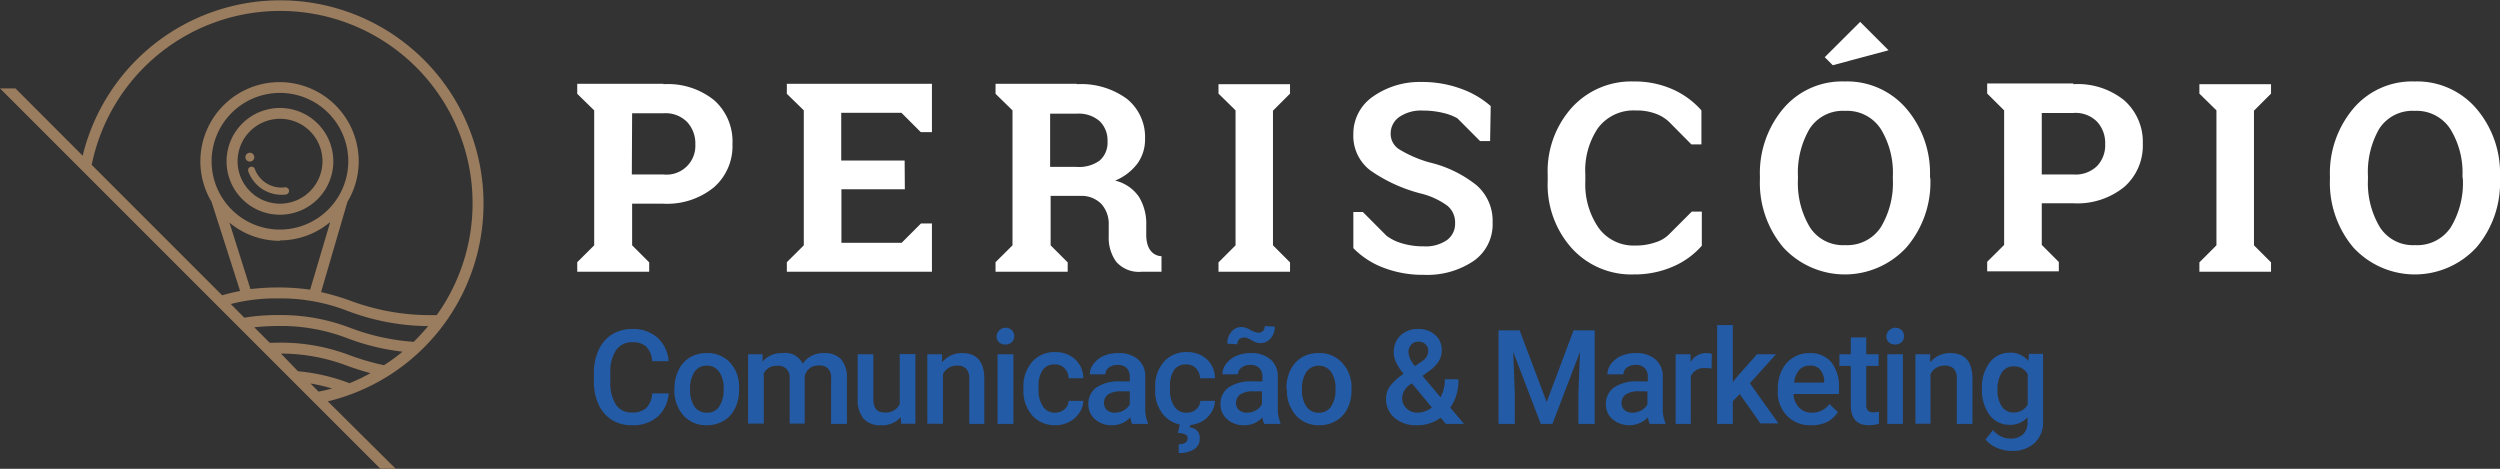 <svg xmlns="http://www.w3.org/2000/svg" viewBox="0 0 249.16 46.72"><rect x="0" y="0" width="249.16" height="46.72" fill="#333333" stroke="none"/><defs><style>.cls-1{fill:#fff;}.cls-2{fill:#235ba6;}.cls-3{fill:#9a7c5e;}</style></defs><title>logo</title><g id="Camada_2" data-name="Camada 2"><g id="Layer_2" data-name="Layer 2"><path class="cls-1" d="M66.13,8.39A7.34,7.34,0,0,1,71.19,10,5.49,5.49,0,0,1,73,14.36a5.44,5.44,0,0,1-1.85,4.31,7.38,7.38,0,0,1-5.06,1.63H63v4.15l1.7,1.7v.93H57.53v-.95l1.69-1.68V11L57.53,9.35v-1h8.6Zm-3.16,9h3.16a2.87,2.87,0,0,0,3.17-3,3.13,3.13,0,0,0-.81-2.22,3,3,0,0,0-2.36-.88H63Z"/><path class="cls-1" d="M206.64,8.39A7.37,7.37,0,0,1,211.71,10a5.52,5.52,0,0,1,1.85,4.32,5.47,5.47,0,0,1-1.85,4.31,7.41,7.41,0,0,1-5.07,1.63h-3.15v4.15l1.7,1.7v.93h-7.14v-.95l1.69-1.68V11l-1.69-1.68v-1h8.59Zm-3.15,9h3.15a3.08,3.08,0,0,0,2.37-.85,3,3,0,0,0,.8-2.18,3.12,3.12,0,0,0-.8-2.22,3,3,0,0,0-2.37-.88h-3.15Z"/><path class="cls-1" d="M90.18,18.86H83.86V24.2h6l1.93-1.93h1.09v4.81H78.42v-.95l1.69-1.68V11L78.42,9.35v-1H92.88v4.82H91.77l-1.93-1.93h-6V16h6.32Z"/><path class="cls-1" d="M107.31,8.39a7.72,7.72,0,0,1,5,1.46,4.89,4.89,0,0,1,1.81,4,4.08,4.08,0,0,1-.76,2.45A5.32,5.32,0,0,1,111.14,18a4,4,0,0,1,2.38,1.63,5.12,5.12,0,0,1,.72,2.81v.95c0,2.21,1.52,2.14,1.52,2.14v1.55h-1.94a3,3,0,0,1-2.58-1,4.1,4.1,0,0,1-.74-2.55V22.47a3,3,0,0,0-.73-2.14,2.77,2.77,0,0,0-2-.81h-3.06v4.93l1.7,1.7v.93H99.22v-.95l1.69-1.68V11L99.22,9.35v-1h8.09Zm-2.65,8.24h2.59A3.52,3.52,0,0,0,109.6,16a2.37,2.37,0,0,0,.78-1.92,2.66,2.66,0,0,0-.78-2,3.16,3.16,0,0,0-2.29-.75h-2.65Z"/><path class="cls-1" d="M121.44,9.33V8.39h7.13v.94l-1.7,1.7V24.45l1.7,1.7v.93h-7.13v-.93l1.7-1.7V11Z"/><path class="cls-1" d="M219.2,9.33V8.39h7.14v.94l-1.7,1.7V24.45l1.7,1.7v.93H219.2v-.93l1.7-1.7V11Z"/><path class="cls-1" d="M148.51,14.06h-1l-2.26-2.27a5.37,5.37,0,0,0-1.43-.54,8.48,8.48,0,0,0-2-.23,3.85,3.85,0,0,0-2.38.65,2,2,0,0,0-.84,1.67,1.81,1.81,0,0,0,.88,1.56,12,12,0,0,0,3,1.29,11.86,11.86,0,0,1,4.69,2.28,4.7,4.7,0,0,1,1.59,3.7A4.45,4.45,0,0,1,146.88,26a8.28,8.28,0,0,1-5,1.39,10.85,10.85,0,0,1-4-.71,8.26,8.26,0,0,1-3-1.95v-3.6h.95l2.35,2.36a4.7,4.7,0,0,0,1.54.76,7.23,7.23,0,0,0,2.16.3,3.71,3.71,0,0,0,2.34-.63,2,2,0,0,0,.8-1.68,2.15,2.15,0,0,0-.76-1.73,7.56,7.56,0,0,0-2.68-1.23,15.5,15.5,0,0,1-5-2.29,4.32,4.32,0,0,1-1.7-3.62,4.48,4.48,0,0,1,1.92-3.72,8.07,8.07,0,0,1,4.84-1.48,11.17,11.17,0,0,1,3.93.66,9.15,9.15,0,0,1,3,1.74Z"/><path class="cls-1" d="M169.57,14.39h-1L166.4,12.2a3.83,3.83,0,0,0-1.39-.87,5.41,5.41,0,0,0-2-.32,4.41,4.41,0,0,0-3.76,1.77A7.53,7.53,0,0,0,158,17.4v.65a7.61,7.61,0,0,0,1.31,4.64A4.3,4.3,0,0,0,163,24.47a5.91,5.91,0,0,0,2-.32,3.25,3.25,0,0,0,1.42-.87l2.19-2.19h1v3.4a8,8,0,0,1-2.88,2.08,9.53,9.53,0,0,1-3.92.78,8,8,0,0,1-6.16-2.61,9.48,9.48,0,0,1-2.4-6.69v-.62a9.49,9.49,0,0,1,2.39-6.69,8,8,0,0,1,6.17-2.62,9.29,9.29,0,0,1,3.91.79A8.31,8.31,0,0,1,169.57,11Z"/><path class="cls-1" d="M249.16,17.87a9.94,9.94,0,0,1-2.35,6.79,8.34,8.34,0,0,1-12.27,0,10,10,0,0,1-2.33-6.79v-.28a10,10,0,0,1,2.33-6.77,7.66,7.66,0,0,1,6.11-2.7,7.77,7.77,0,0,1,6.15,2.7,9.9,9.9,0,0,1,2.36,6.77Zm-3.74-.3a8.27,8.27,0,0,0-1.21-4.71,4,4,0,0,0-3.56-1.81,3.93,3.93,0,0,0-3.53,1.79A8.65,8.65,0,0,0,236,17.57v.3a8.54,8.54,0,0,0,1.18,4.76,3.91,3.91,0,0,0,3.52,1.8,4,4,0,0,0,3.57-1.8,8.54,8.54,0,0,0,1.19-4.76Z"/><path class="cls-1" d="M192.39,17.87A9.94,9.94,0,0,1,190,24.66a8.34,8.34,0,0,1-12.27,0,10,10,0,0,1-2.33-6.79v-.28a10,10,0,0,1,2.33-6.77,7.66,7.66,0,0,1,6.11-2.7,7.77,7.77,0,0,1,6.15,2.7,9.9,9.9,0,0,1,2.36,6.77Zm-3.74-.3a8.35,8.35,0,0,0-1.2-4.71,4,4,0,0,0-3.57-1.81,3.93,3.93,0,0,0-3.53,1.79,8.65,8.65,0,0,0-1.16,4.73v.3a8.54,8.54,0,0,0,1.18,4.76,3.91,3.91,0,0,0,3.52,1.8,4,4,0,0,0,3.57-1.8,8.54,8.54,0,0,0,1.19-4.76Z"/><polygon class="cls-1" points="181.86 5.7 185.39 2.18 188.22 5.01 182.66 6.5 181.86 5.7"/><path class="cls-2" d="M66.64,39.21a3.4,3.4,0,0,1-1.11,2.33,3.73,3.73,0,0,1-2.55.84,3.67,3.67,0,0,1-2-.53,3.53,3.53,0,0,1-1.31-1.51,5.3,5.3,0,0,1-.48-2.26v-.87a5.54,5.54,0,0,1,.47-2.33A3.57,3.57,0,0,1,61,33.33a3.77,3.77,0,0,1,2-.54,3.65,3.65,0,0,1,2.49.83A3.53,3.53,0,0,1,66.64,36H65a2.29,2.29,0,0,0-.59-1.45,1.91,1.91,0,0,0-1.38-.44,1.88,1.88,0,0,0-1.62.77,3.85,3.85,0,0,0-.58,2.27V38a4.11,4.11,0,0,0,.54,2.31,1.8,1.8,0,0,0,1.59.8,2.07,2.07,0,0,0,1.43-.43A2.22,2.22,0,0,0,65,39.21Z"/><path class="cls-2" d="M67.22,38.72a4.11,4.11,0,0,1,.41-1.84,2.94,2.94,0,0,1,1.13-1.26,3.23,3.23,0,0,1,1.68-.43,3.06,3.06,0,0,1,2.28.9,3.53,3.53,0,0,1,.94,2.4v.36a4,4,0,0,1-.4,1.83,2.84,2.84,0,0,1-1.12,1.25,3.2,3.2,0,0,1-1.7.45,3,3,0,0,1-2.35-1,3.78,3.78,0,0,1-.88-2.61Zm1.56.13a2.84,2.84,0,0,0,.44,1.68,1.45,1.45,0,0,0,1.23.6,1.41,1.41,0,0,0,1.23-.61,3.1,3.1,0,0,0,.44-1.8,2.78,2.78,0,0,0-.45-1.67,1.45,1.45,0,0,0-1.23-.61,1.43,1.43,0,0,0-1.21.6A3,3,0,0,0,68.78,38.85Z"/><path class="cls-2" d="M76,35.31l0,.73a2.47,2.47,0,0,1,2-.85A1.91,1.91,0,0,1,80,36.25a2.45,2.45,0,0,1,2.13-1.06,2.19,2.19,0,0,1,1.71.63,2.82,2.82,0,0,1,.57,1.87v4.56H82.83V37.74a1.34,1.34,0,0,0-.29-1,1.23,1.23,0,0,0-1-.31,1.29,1.29,0,0,0-.87.29,1.55,1.55,0,0,0-.47.74v4.76H78.7V37.69a1.11,1.11,0,0,0-1.25-1.23,1.38,1.38,0,0,0-1.33.76v5H74.56V35.31Z"/><path class="cls-2" d="M89.77,41.57a2.42,2.42,0,0,1-2,.81,2.16,2.16,0,0,1-1.71-.66,2.85,2.85,0,0,1-.58-1.91v-4.5h1.56v4.48c0,.88.37,1.32,1.1,1.32a1.54,1.54,0,0,0,1.53-.82v-5h1.56v6.94H89.81Z"/><path class="cls-2" d="M93.89,35.31l0,.8a2.52,2.52,0,0,1,2-.92c1.44,0,2.18.82,2.21,2.48v4.58H96.6V37.76a1.43,1.43,0,0,0-.29-1,1.2,1.2,0,0,0-.93-.32,1.5,1.5,0,0,0-1.4.85v4.94H92.42V35.31Z"/><path class="cls-2" d="M99.32,33.51a.91.91,0,0,1,1.53-.6.88.88,0,0,1,0,1.19,1,1,0,0,1-1.3,0A.84.84,0,0,1,99.32,33.51ZM101,42.25H99.42V35.31H101Z"/><path class="cls-2" d="M105.09,41.13a1.4,1.4,0,0,0,1-.34,1.14,1.14,0,0,0,.41-.84h1.47a2.23,2.23,0,0,1-.41,1.21,2.6,2.6,0,0,1-1,.89,3,3,0,0,1-1.4.33,3,3,0,0,1-2.31-1,3.75,3.75,0,0,1-.85-2.6v-.16a3.64,3.64,0,0,1,.85-2.53,2.9,2.9,0,0,1,2.3-1,2.85,2.85,0,0,1,2,.72,2.59,2.59,0,0,1,.82,1.89h-1.47a1.42,1.42,0,0,0-.41-1,1.29,1.29,0,0,0-1-.38,1.37,1.37,0,0,0-1.16.54,2.74,2.74,0,0,0-.42,1.67v.25a2.78,2.78,0,0,0,.41,1.68A1.36,1.36,0,0,0,105.09,41.13Z"/><path class="cls-2" d="M112.83,42.25a3.24,3.24,0,0,1-.18-.65,2.41,2.41,0,0,1-1.82.78,2.44,2.44,0,0,1-1.7-.6,1.91,1.91,0,0,1-.66-1.47,2,2,0,0,1,.82-1.71,4.05,4.05,0,0,1,2.36-.59h.95v-.45a1.24,1.24,0,0,0-.3-.87,1.2,1.2,0,0,0-.91-.32,1.38,1.38,0,0,0-.88.27.82.82,0,0,0-.34.67h-1.55a1.66,1.66,0,0,1,.38-1.06,2.53,2.53,0,0,1,1-.78,3.62,3.62,0,0,1,1.46-.28,2.91,2.91,0,0,1,1.94.61,2.18,2.18,0,0,1,.74,1.72v3.13a3.62,3.62,0,0,0,.26,1.49v.11Zm-1.71-1.12a1.77,1.77,0,0,0,.87-.23,1.47,1.47,0,0,0,.61-.6V39h-.84a2.31,2.31,0,0,0-1.3.3,1,1,0,0,0-.43.86.9.9,0,0,0,.3.71A1.11,1.11,0,0,0,111.12,41.13Z"/><path class="cls-2" d="M118.22,41.13a1.4,1.4,0,0,0,1-.34,1.17,1.17,0,0,0,.41-.84h1.46a2.21,2.21,0,0,1-.4,1.21,2.6,2.6,0,0,1-1,.89,3.07,3.07,0,0,1-1.4.33,3,3,0,0,1-2.31-1,3.7,3.7,0,0,1-.85-2.6v-.16a3.68,3.68,0,0,1,.84-2.53,2.93,2.93,0,0,1,2.31-1,2.85,2.85,0,0,1,2,.72,2.55,2.55,0,0,1,.81,1.89H119.6a1.46,1.46,0,0,0-.41-1,1.29,1.29,0,0,0-1-.38,1.39,1.39,0,0,0-1.17.54,2.81,2.81,0,0,0-.41,1.67v.25a2.85,2.85,0,0,0,.4,1.68A1.37,1.37,0,0,0,118.22,41.13Zm.42,1.13-.07.35a1,1,0,0,1,1,1.11,1.2,1.2,0,0,1-.55,1.05,2.72,2.72,0,0,1-1.54.38l0-.88a1.18,1.18,0,0,0,.65-.15.48.48,0,0,0,.23-.42.4.4,0,0,0-.23-.4,1.93,1.93,0,0,0-.74-.15l.21-.89Z"/><path class="cls-2" d="M126,42.25a2.29,2.29,0,0,1-.18-.65,2.41,2.41,0,0,1-1.82.78,2.44,2.44,0,0,1-1.7-.6,1.91,1.91,0,0,1-.66-1.47,2,2,0,0,1,.82-1.71,4,4,0,0,1,2.36-.59h1v-.45a1.24,1.24,0,0,0-.3-.87,1.22,1.22,0,0,0-.92-.32,1.37,1.37,0,0,0-.87.27.8.8,0,0,0-.34.67h-1.56a1.72,1.72,0,0,1,.38-1.06,2.56,2.56,0,0,1,1-.78,3.57,3.57,0,0,1,1.45-.28,2.89,2.89,0,0,1,1.94.61,2.16,2.16,0,0,1,.75,1.72v3.13a3.62,3.62,0,0,0,.26,1.49v.11Zm1.05-9.7a1.72,1.72,0,0,1-.41,1.17,1.3,1.3,0,0,1-1,.47,1.46,1.46,0,0,1-.44-.06,2.84,2.84,0,0,1-.51-.25,4.33,4.33,0,0,0-.48-.23,1.39,1.39,0,0,0-.3,0,.56.56,0,0,0-.42.18.69.69,0,0,0-.17.48l-1-.06a1.72,1.72,0,0,1,.41-1.18,1.27,1.27,0,0,1,1-.48,1.81,1.81,0,0,1,.88.29,1.89,1.89,0,0,0,.85.28.58.58,0,0,0,.42-.18.69.69,0,0,0,.17-.48Zm-2.76,8.58a1.77,1.77,0,0,0,.87-.23,1.53,1.53,0,0,0,.61-.6V39h-.84a2.29,2.29,0,0,0-1.3.3,1,1,0,0,0-.44.86.9.9,0,0,0,.3.71A1.16,1.16,0,0,0,124.25,41.13Z"/><path class="cls-2" d="M128.21,38.72a4.11,4.11,0,0,1,.4-1.84,3.07,3.07,0,0,1,1.13-1.26,3.23,3.23,0,0,1,1.68-.43,3,3,0,0,1,2.28.9,3.53,3.53,0,0,1,1,2.4v.36a4.1,4.1,0,0,1-.39,1.83,2.86,2.86,0,0,1-1.13,1.25,3.16,3.16,0,0,1-1.69.45,3,3,0,0,1-2.35-1,3.73,3.73,0,0,1-.88-2.61Zm1.55.13a2.77,2.77,0,0,0,.45,1.68,1.43,1.43,0,0,0,1.23.6,1.41,1.41,0,0,0,1.22-.61,3,3,0,0,0,.44-1.8,2.78,2.78,0,0,0-.45-1.67,1.53,1.53,0,0,0-2.44,0A3,3,0,0,0,129.76,38.85Z"/><path class="cls-2" d="M138.14,39.73a2.11,2.11,0,0,1,.36-1.19,5.23,5.23,0,0,1,1.39-1.28,5.49,5.49,0,0,1-.76-1.17,2.18,2.18,0,0,1-.22-.93,2.25,2.25,0,0,1,.67-1.73,2.45,2.45,0,0,1,1.79-.64,2.36,2.36,0,0,1,1.67.6,1.91,1.91,0,0,1,.65,1.48A2.13,2.13,0,0,1,143.4,36a3.55,3.55,0,0,1-1,1l-.63.46,1.8,2.13A3.71,3.71,0,0,0,144,37.8h1.35a4.67,4.67,0,0,1-.81,2.83l1.37,1.62h-1.8l-.53-.62a3.86,3.86,0,0,1-2.38.75,3.23,3.23,0,0,1-2.22-.74A2.43,2.43,0,0,1,138.14,39.73Zm3.09,1.4a2.39,2.39,0,0,0,1.48-.52l-2-2.41-.2.15a1.66,1.66,0,0,0-.77,1.33,1.39,1.39,0,0,0,.42,1A1.51,1.51,0,0,0,141.23,41.13Zm-.86-6a2.37,2.37,0,0,0,.66,1.35l.71-.48.2-.16a1.16,1.16,0,0,0,.4-.91.83.83,0,0,0-.27-.62,1,1,0,0,0-.7-.26.9.9,0,0,0-.73.31A1.11,1.11,0,0,0,140.37,35.12Z"/><path class="cls-2" d="M151.45,32.92l2.7,7.15,2.68-7.15h2.1v9.33h-1.62V39.17l.16-4.11-2.75,7.19h-1.16l-2.75-7.19.16,4.11v3.08h-1.62V32.92Z"/><path class="cls-2" d="M164.42,42.25a2.29,2.29,0,0,1-.18-.65,2.61,2.61,0,0,1-3.53.18,1.91,1.91,0,0,1-.66-1.47,2,2,0,0,1,.83-1.71,4,4,0,0,1,2.35-.59h1v-.45a1.24,1.24,0,0,0-.3-.87,1.22,1.22,0,0,0-.92-.32,1.35,1.35,0,0,0-.87.27.8.8,0,0,0-.34.67H160.2a1.72,1.72,0,0,1,.38-1.06,2.5,2.5,0,0,1,1-.78,3.57,3.57,0,0,1,1.45-.28,2.89,2.89,0,0,1,1.94.61,2.22,2.22,0,0,1,.75,1.72v3.13a3.46,3.46,0,0,0,.26,1.49v.11Zm-1.71-1.12a1.83,1.83,0,0,0,.87-.23,1.53,1.53,0,0,0,.61-.6V39h-.84a2.29,2.29,0,0,0-1.3.3,1,1,0,0,0-.44.86.9.9,0,0,0,.3.71A1.14,1.14,0,0,0,162.71,41.13Z"/><path class="cls-2" d="M170.58,36.74a3.22,3.22,0,0,0-.63-.05,1.41,1.41,0,0,0-1.44.82v4.74H167V35.31h1.49l0,.78a1.77,1.77,0,0,1,1.57-.9,1.47,1.47,0,0,1,.55.09Z"/><path class="cls-2" d="M173.39,39.27l-.69.72v2.26h-1.56V32.4h1.56v5.68l.49-.61,1.92-2.16H177L174.4,38.2l2.85,4h-1.8Z"/><path class="cls-2" d="M180.5,42.38a3.19,3.19,0,0,1-2.4-.94,3.35,3.35,0,0,1-.92-2.48v-.19a4.16,4.16,0,0,1,.4-1.86,3,3,0,0,1,2.74-1.72,2.74,2.74,0,0,1,2.19.9,3.84,3.84,0,0,1,.77,2.56v.62h-4.53a2,2,0,0,0,.57,1.36,1.7,1.7,0,0,0,1.27.5,2.12,2.12,0,0,0,1.74-.86l.84.8a2.79,2.79,0,0,1-1.11,1A3.5,3.5,0,0,1,180.5,42.38Zm-.19-5.94a1.35,1.35,0,0,0-1,.44,2.34,2.34,0,0,0-.5,1.25h3V38a1.87,1.87,0,0,0-.42-1.18A1.28,1.28,0,0,0,180.31,36.44Z"/><path class="cls-2" d="M186,33.63v1.68h1.23v1.16H186v3.87a.83.83,0,0,0,.16.57.71.71,0,0,0,.56.18,2,2,0,0,0,.54-.07v1.21a3.71,3.71,0,0,1-1,.15q-1.8,0-1.8-2V36.47h-1.14V35.31h1.14V33.63Z"/><path class="cls-2" d="M188,33.51a.91.91,0,0,1,1.53-.6.88.88,0,0,1,0,1.19,1,1,0,0,1-1.3,0A.84.84,0,0,1,188,33.51Zm1.65,8.74H188.1V35.31h1.55Z"/><path class="cls-2" d="M192.37,35.31l0,.8a2.53,2.53,0,0,1,2-.92c1.45,0,2.18.82,2.21,2.48v4.58h-1.56V37.76a1.43,1.43,0,0,0-.28-1,1.24,1.24,0,0,0-.94-.32,1.51,1.51,0,0,0-1.4.85v4.94H190.9V35.31Z"/><path class="cls-2" d="M197.53,38.73a4,4,0,0,1,.76-2.58,2.45,2.45,0,0,1,2-1,2.27,2.27,0,0,1,1.86.82l.07-.7h1.4V42a2.81,2.81,0,0,1-.84,2.15,3.23,3.23,0,0,1-2.3.79,3.77,3.77,0,0,1-1.49-.32,2.65,2.65,0,0,1-1.1-.83l.74-.93a2.22,2.22,0,0,0,1.76.85,1.73,1.73,0,0,0,1.23-.42,1.61,1.61,0,0,0,.45-1.24v-.46a2.3,2.3,0,0,1-1.8.75,2.46,2.46,0,0,1-2-1A4.23,4.23,0,0,1,197.53,38.73Zm1.55.13a2.76,2.76,0,0,0,.43,1.65,1.37,1.37,0,0,0,1.18.6,1.51,1.51,0,0,0,1.4-.81v-3a1.48,1.48,0,0,0-1.39-.79,1.36,1.36,0,0,0-1.19.61A3.07,3.07,0,0,0,199.08,38.86Z"/><path class="cls-3" d="M26.89,34.17l-1.55-1.55a23,23,0,0,1,2.42-.13,18.35,18.35,0,0,1,6.91,1.24,22.86,22.86,0,0,0,5.45,1.32,18.6,18.6,0,0,1-1.85,1.35A25.57,25.57,0,0,1,35,35.46a19.34,19.34,0,0,0-7.27-1.31Zm7.78,2.31c.71.25,1.43.49,2.25.71a17.14,17.14,0,0,1-2.09,1A19.24,19.24,0,0,0,29.7,37L28,35.24A18.58,18.58,0,0,1,34.67,36.48Zm-1.58,2.24c-.44.12-.88.22-1.34.31l-.81-.81A15.89,15.89,0,0,1,33.09,38.72Zm8.14-4.65A22.18,22.18,0,0,1,35,32.71a19.34,19.34,0,0,0-7.27-1.31,20.81,20.81,0,0,0-3.38.26L23,30.3a18.06,18.06,0,0,1,4.74-.56A18.35,18.35,0,0,1,34.67,31a23.09,23.09,0,0,0,8,1.5Q42,33.31,41.23,34.07ZM27.91,22.88a6.81,6.81,0,1,1,6.8-6.81A6.82,6.82,0,0,1,27.91,22.88Zm0,1.08a7.81,7.81,0,0,0,5-1.83l-2,6.74a22.35,22.35,0,0,0-3.21-.22,24,24,0,0,0-2.74.16l-2.09-6.62A7.84,7.84,0,0,0,27.91,24Zm0-22.87A19.17,19.17,0,0,1,43.53,31.4,22.84,22.84,0,0,1,35,30a25,25,0,0,0-3-.89l2.63-9a7.8,7.8,0,0,0,1.12-4,7.89,7.89,0,1,0-14.67,4L23.93,29c-.68.13-1.27.28-1.79.43l-13-13A19.16,19.16,0,0,1,27.94,1.09ZM48.19,20.25A20.26,20.26,0,0,0,8.24,15.52L1.54,8.81H0L37.91,46.72h1.53L32.67,40A20.25,20.25,0,0,0,48.19,20.25Z"/><path class="cls-3" d="M27.91,10.76a5.32,5.32,0,1,0,5.31,5.31A5.32,5.32,0,0,0,27.91,10.76Zm0,9.54a4.23,4.23,0,1,1,4.23-4.23A4.24,4.24,0,0,1,27.91,20.3Z"/><path class="cls-3" d="M25,16.62h0a.35.35,0,0,0-.25.47,3.53,3.53,0,0,0,3.74,2.3.37.37,0,0,0,.31-.45h0a.37.37,0,0,0-.4-.27,2.82,2.82,0,0,1-3-1.82A.35.35,0,0,0,25,16.62Z"/><path class="cls-3" d="M25,16.09a.43.43,0,0,0,.33-.53.44.44,0,1,0-.86.21A.44.44,0,0,0,25,16.09Z"/></g></g></svg>